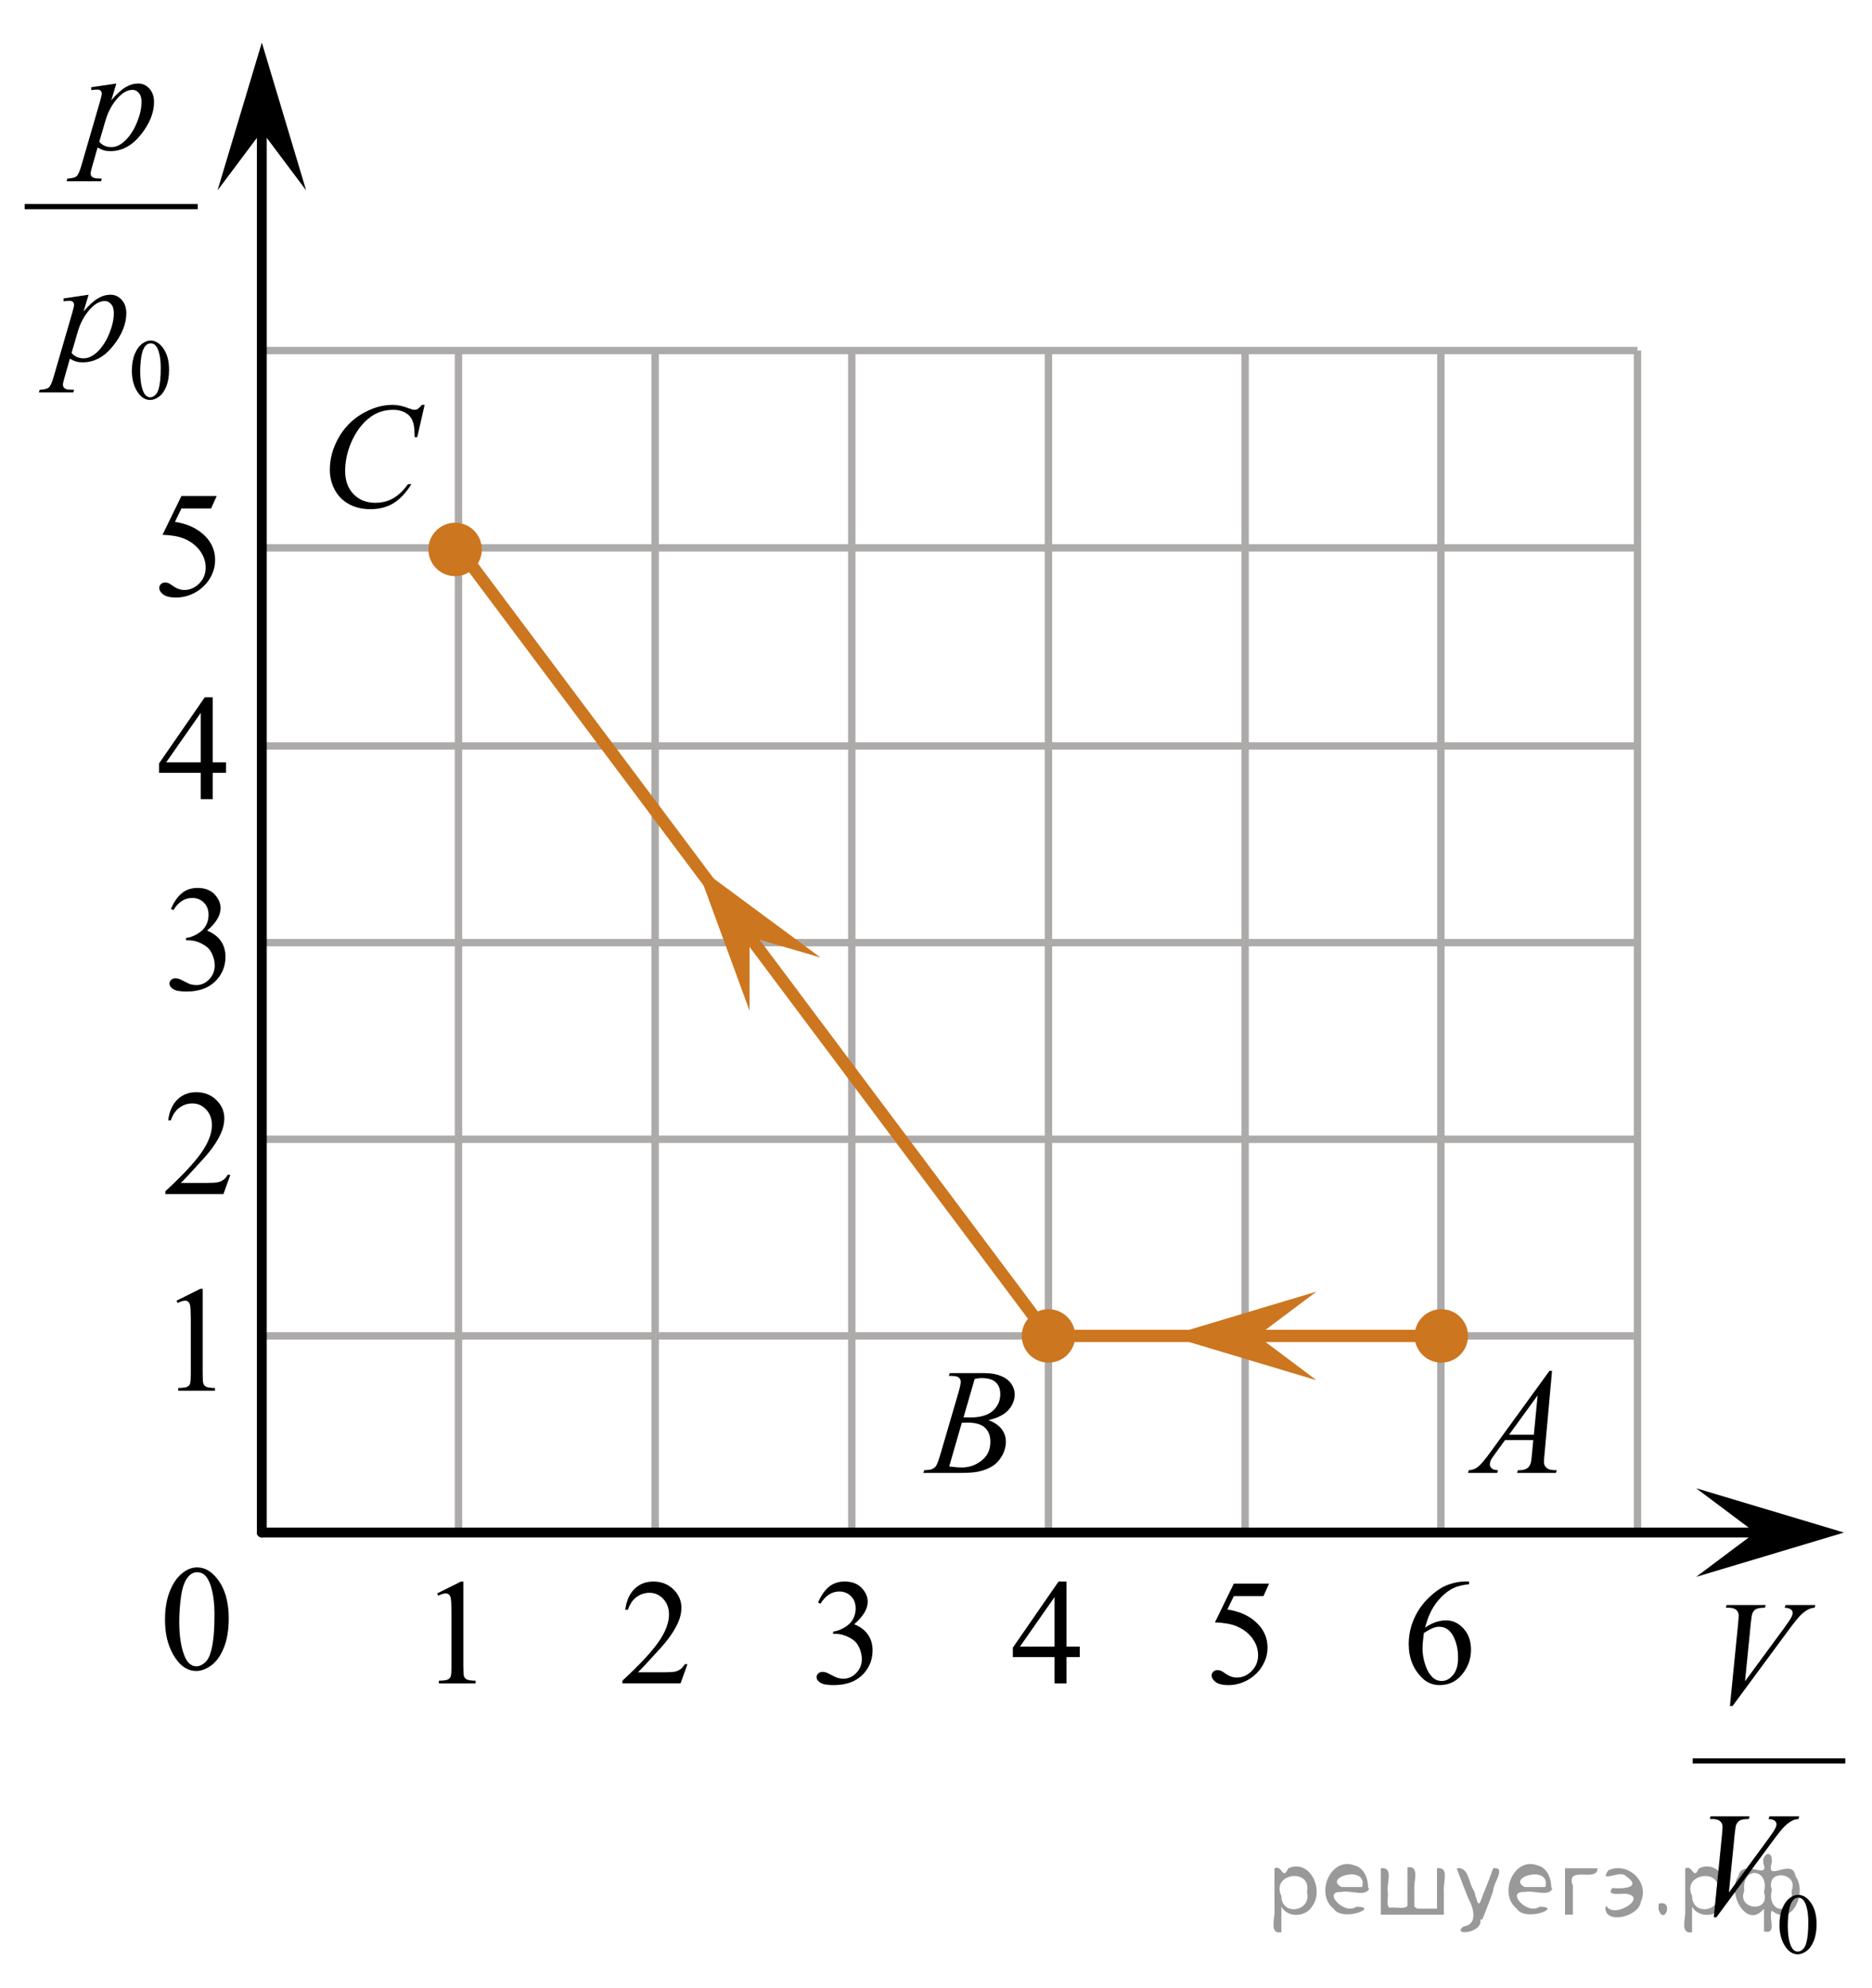 <?xml version="1.0" encoding="utf-8"?>
<!-- Generator: Adobe Illustrator 27.2.0, SVG Export Plug-In . SVG Version: 6.00 Build 0)  -->
<svg version="1.1" id="Слой_1" xmlns="http://www.w3.org/2000/svg" xmlns:xlink="http://www.w3.org/1999/xlink" x="0px" y="0px"
	 width="190.068px" height="201.84px" viewBox="0 0 190.068 201.84" enable-background="new 0 0 190.068 201.84"
	 xml:space="preserve">
<line fill="none" stroke="#ADAAAA" stroke-width="0.75" stroke-miterlimit="10" x1="26.542" y1="35.592" x2="166.259" y2="35.592"/>
<line fill="none" stroke="#ADAAAA" stroke-width="0.75" stroke-miterlimit="10" x1="146.293" y1="155.57" x2="146.293" y2="35.592"/>
<line fill="none" stroke="#ADAAAA" stroke-width="0.75" stroke-miterlimit="10" x1="166.259" y1="155.57" x2="166.259" y2="35.592"/>
<line fill="none" stroke="#ADAAAA" stroke-width="0.75" stroke-miterlimit="10" x1="26.542" y1="55.626" x2="166.259" y2="55.626"/>
<line fill="none" stroke="#ADAAAA" stroke-width="0.75" stroke-miterlimit="10" x1="26.542" y1="75.742" x2="166.259" y2="75.742"/>
<line fill="none" stroke="#ADAAAA" stroke-width="0.75" stroke-miterlimit="10" x1="26.542" y1="95.711" x2="166.259" y2="95.711"/>
<line fill="none" stroke="#ADAAAA" stroke-width="0.75" stroke-miterlimit="10" x1="26.542" y1="115.675" x2="166.259" y2="115.675"/>
<line fill="none" stroke="#ADAAAA" stroke-width="0.75" stroke-miterlimit="10" x1="26.542" y1="135.642" x2="166.259" y2="135.642"/>
<line fill="none" stroke="#ADAAAA" stroke-width="0.75" stroke-miterlimit="10" x1="26.584" y1="155.609" x2="126.42" y2="155.609"/>
<line fill="none" stroke="#ADAAAA" stroke-width="0.75" stroke-miterlimit="10" x1="26.584" y1="155.609" x2="26.584" y2="55.626"/>
<line fill="none" stroke="#ADAAAA" stroke-width="0.75" stroke-miterlimit="10" x1="46.553" y1="155.609" x2="46.553" y2="35.632"/>
<line fill="none" stroke="#ADAAAA" stroke-width="0.75" stroke-miterlimit="10" x1="66.519" y1="155.609" x2="66.519" y2="35.632"/>
<line fill="none" stroke="#ADAAAA" stroke-width="0.75" stroke-miterlimit="10" x1="86.483" y1="155.609" x2="86.483" y2="35.632"/>
<line fill="none" stroke="#ADAAAA" stroke-width="0.75" stroke-miterlimit="10" x1="106.454" y1="155.609" x2="106.454" y2="35.632"/>
<line fill="none" stroke="#ADAAAA" stroke-width="0.75" stroke-miterlimit="10" x1="126.42" y1="155.609" x2="126.42" y2="35.632"/>
<polygon points="178.215,155.609 172.212,151.109 187.224,155.609 172.212,160.109 "/>
<circle fill="#CC761F" stroke="#CC761F" stroke-width="0.75" stroke-miterlimit="10" cx="46.208" cy="55.788" r="2.338"/>
<g>
	<g>
		<g>
			<g>
				<defs>
					<rect id="SVGID_1_" x="41.787" y="157.015" width="9.53" height="16.697"/>
				</defs>
				<clipPath id="SVGID_00000145037272322945347320000002106573537432797601_">
					<use xlink:href="#SVGID_1_"  overflow="visible"/>
				</clipPath>
				<g clip-path="url(#SVGID_00000145037272322945347320000002106573537432797601_)">
					<path d="M44.387,161.788l2.413-1.203h0.242v8.558c0,0.568,0.022,0.922,0.069,1.062
						c0.046,0.14,0.143,0.246,0.289,0.321c0.145,0.074,0.443,0.117,0.892,0.127v0.276H44.563v-0.276
						c0.468-0.01,0.77-0.051,0.907-0.123c0.136-0.072,0.231-0.17,0.285-0.292
						c0.053-0.122,0.08-0.487,0.08-1.095v-5.471c0-0.737-0.024-1.211-0.073-1.42
						c-0.034-0.16-0.097-0.277-0.186-0.352c-0.09-0.075-0.198-0.112-0.325-0.112
						c-0.181,0-0.432,0.077-0.753,0.231L44.387,161.788z"/>
				</g>
			</g>
		</g>
	</g>
</g>
<g>
	<g>
		<g>
			<g>
				<defs>
					
						<rect id="SVGID_00000033333335098271276020000013140383675982990774_" x="60.339" y="157.015" width="12.36" height="16.697"/>
				</defs>
				<clipPath id="SVGID_00000072249085625193773970000017816664027881174205_">
					<use xlink:href="#SVGID_00000033333335098271276020000013140383675982990774_"  overflow="visible"/>
				</clipPath>
				<g clip-path="url(#SVGID_00000072249085625193773970000017816664027881174205_)">
					<path d="M69.797,168.975l-0.701,1.95h-5.902v-0.276c1.736-1.605,2.959-2.915,3.667-3.932
						s1.062-1.945,1.062-2.787c0-0.644-0.194-1.171-0.583-1.585c-0.389-0.413-0.854-0.62-1.395-0.62
						c-0.491,0-0.933,0.145-1.324,0.438c-0.391,0.291-0.68,0.719-0.866,1.281h-0.273
						c0.123-0.922,0.44-1.629,0.948-2.122c0.509-0.494,1.145-0.74,1.907-0.74c0.811,0,1.489,0.264,2.032,0.792
						c0.544,0.528,0.815,1.151,0.815,1.868c0,0.514-0.118,1.027-0.354,1.54c-0.363,0.808-0.954,1.662-1.77,2.563
						c-1.225,1.355-1.989,2.173-2.294,2.451h2.611c0.531,0,0.904-0.019,1.118-0.06s0.406-0.121,0.579-0.243
						c0.172-0.122,0.321-0.295,0.45-0.519H69.797z"/>
				</g>
			</g>
		</g>
	</g>
</g>
<line fill="none" stroke="#000000" stroke-linecap="round" stroke-linejoin="round" stroke-miterlimit="10" x1="26.584" y1="155.609" x2="181.551" y2="155.609"/>
<polygon points="26.585,13.33 22.085,19.334 26.585,4.323 31.084,19.334 "/>
<line fill="none" stroke="#000000" stroke-linecap="round" stroke-linejoin="round" stroke-miterlimit="10" x1="26.584" y1="155.609" x2="26.584" y2="11.829"/>
<circle fill="#CC761F" stroke="#CC761F" stroke-width="0.75" stroke-miterlimit="10" cx="106.454" cy="135.642" r="2.338"/>
<circle fill="#CC761F" stroke="#CC761F" stroke-width="0.75" stroke-miterlimit="10" cx="146.34" cy="135.642" r="2.338"/>
<g>
	<g>
		<g>
			<g>
				<g>
					<g>
						<g>
							<g>
								<g>
									<g>
										<g>
											<g>
												<g>
													<g>
														<defs>
															
																<rect id="SVGID_00000116222929323665011800000011640495031268685478_" x="100.072" y="157.014" width="12.363" height="16.699"/>
														</defs>
														<clipPath id="SVGID_00000047762360974178095410000017072622067864630677_">
															<use xlink:href="#SVGID_00000116222929323665011800000011640495031268685478_"  overflow="visible"/>
														</clipPath>
														<g clip-path="url(#SVGID_00000047762360974178095410000017072622067864630677_)">
															<g enable-background="new    ">
																<path d="M109.63,167.189v1.062h-1.343v2.676h-1.217v-2.676h-4.235v-0.956l4.641-6.712h0.811v6.606
																	h1.343V167.189z M107.07,167.189v-5.029l-3.512,5.029H107.07z"/>
															</g>
														</g>
													</g>
												</g>
											</g>
										</g>
									</g>
								</g>
							</g>
						</g>
					</g>
				</g>
			</g>
		</g>
	</g>
</g>
<g>
	<g>
		<g>
			<g>
				<g>
					<g>
						<g>
							<g>
								<g>
									<g>
										<g>
											<g>
												<g>
													<g>
														<defs>
															
																<rect id="SVGID_00000023242411306699089990000016255907080125578886_" x="80.233" y="157.014" width="12.362" height="18.08"/>
														</defs>
														<clipPath id="SVGID_00000137099862720424758080000008153085905275009949_">
															<use xlink:href="#SVGID_00000023242411306699089990000016255907080125578886_"  overflow="visible"/>
														</clipPath>
														<g clip-path="url(#SVGID_00000137099862720424758080000008153085905275009949_)">
															<g enable-background="new    ">
																<path d="M83.059,162.716c0.286-0.682,0.646-1.209,1.081-1.58c0.435-0.37,0.978-0.556,1.627-0.556
																	c0.802,0,1.417,0.264,1.845,0.791c0.324,0.394,0.487,0.815,0.487,1.263c0,0.737-0.458,1.499-1.373,2.285
																	c0.615,0.244,1.08,0.593,1.395,1.046c0.315,0.453,0.473,0.986,0.473,1.599
																	c0,0.876-0.275,1.636-0.826,2.279c-0.719,0.836-1.759,1.255-3.121,1.255
																	c-0.674,0-1.133-0.085-1.376-0.254c-0.244-0.17-0.365-0.352-0.365-0.546
																	c0-0.144,0.058-0.272,0.173-0.381c0.116-0.109,0.255-0.164,0.417-0.164
																	c0.123,0,0.249,0.019,0.377,0.06c0.083,0.025,0.273,0.116,0.567,0.273
																	c0.295,0.157,0.499,0.25,0.612,0.28c0.183,0.055,0.377,0.082,0.583,0.082
																	c0.502,0,0.939-0.196,1.31-0.59c0.371-0.394,0.558-0.859,0.558-1.397
																	c0-0.394-0.087-0.778-0.259-1.151c-0.128-0.279-0.268-0.49-0.42-0.635
																	c-0.212-0.199-0.502-0.38-0.871-0.542c-0.369-0.161-0.745-0.242-1.129-0.242h-0.236v-0.225
																	c0.389-0.05,0.778-0.191,1.17-0.426c0.391-0.233,0.675-0.516,0.852-0.844
																	c0.178-0.329,0.266-0.69,0.266-1.083c0-0.513-0.158-0.928-0.476-1.244
																	c-0.317-0.315-0.712-0.474-1.184-0.474c-0.763,0-1.399,0.413-1.911,1.239L83.059,162.716z"/>
															</g>
														</g>
													</g>
												</g>
											</g>
										</g>
									</g>
								</g>
							</g>
						</g>
					</g>
				</g>
			</g>
		</g>
	</g>
</g>
<g>
	<g>
		<g>
			<g>
				<g>
					<g>
						<g>
							<g>
								<g>
									<g>
										<g>
											<g>
												<g>
													<g>
														<defs>
															
																<rect id="SVGID_00000074422570386983428300000001705353089653234577_" x="120.241" y="157.02" width="12.359" height="18.068"/>
														</defs>
														<clipPath id="SVGID_00000132782357054548368500000010194274055231142067_">
															<use xlink:href="#SVGID_00000074422570386983428300000001705353089653234577_"  overflow="visible"/>
														</clipPath>
														<g clip-path="url(#SVGID_00000132782357054548368500000010194274055231142067_)">
															<g enable-background="new    ">
																<path d="M128.857,160.791l-0.575,1.27h-3.011l-0.656,1.359c1.304,0.194,2.336,0.685,3.099,1.472
																	c0.654,0.677,0.981,1.474,0.981,2.39c0,0.533-0.107,1.026-0.321,1.48s-0.482,0.839-0.808,1.157
																	c-0.324,0.318-0.686,0.575-1.085,0.769c-0.565,0.273-1.145,0.411-1.741,0.411
																	c-0.6,0-1.036-0.103-1.31-0.31c-0.273-0.206-0.409-0.435-0.409-0.684
																	c0-0.139,0.057-0.263,0.17-0.369c0.113-0.107,0.256-0.161,0.428-0.161
																	c0.128,0,0.24,0.021,0.336,0.06c0.096,0.04,0.259,0.143,0.49,0.307
																	c0.369,0.259,0.743,0.389,1.122,0.389c0.575,0,1.08-0.221,1.516-0.661s0.653-0.978,0.653-1.609
																	c0-0.613-0.194-1.185-0.583-1.715c-0.389-0.53-0.925-0.94-1.608-1.228
																	c-0.536-0.224-1.267-0.353-2.191-0.389l1.918-3.936L128.857,160.791L128.857,160.791z"/>
															</g>
														</g>
													</g>
												</g>
											</g>
										</g>
									</g>
								</g>
							</g>
						</g>
					</g>
				</g>
			</g>
		</g>
	</g>
</g>
<g>
	<g>
		<g>
			<g>
				<g>
					<g>
						<g>
							<g>
								<g>
									<g>
										<g>
											<g>
												<g>
													<g>
														<defs>
															
																<rect id="SVGID_00000160881798278929818820000017652041430884564364_" x="13.933" y="155.583" width="12.354" height="18.066"/>
														</defs>
														<clipPath id="SVGID_00000122685892352096139440000000891043782386491537_">
															<use xlink:href="#SVGID_00000160881798278929818820000017652041430884564364_"  overflow="visible"/>
														</clipPath>
														<g clip-path="url(#SVGID_00000122685892352096139440000000891043782386491537_)">
															<g enable-background="new    ">
																<path d="M16.753,164.477c0-1.155,0.172-2.15,0.517-2.984c0.344-0.834,0.802-1.455,1.372-1.863
																	c0.442-0.324,0.9-0.485,1.372-0.485c0.768,0,1.456,0.396,2.066,1.188
																	c0.762,0.981,1.144,2.311,1.144,3.988c0,1.175-0.168,2.174-0.502,2.995
																	c-0.335,0.821-0.762,1.418-1.28,1.789c-0.519,0.371-1.02,0.557-1.501,0.557
																	c-0.955,0-1.749-0.57-2.384-1.711C17.021,166.989,16.753,165.832,16.753,164.477z M18.2,164.664
																	c0,1.395,0.169,2.532,0.509,3.413c0.28,0.742,0.698,1.113,1.254,1.113
																	c0.266,0,0.541-0.121,0.826-0.362c0.286-0.241,0.502-0.646,0.649-1.214
																	c0.227-0.856,0.34-2.064,0.34-3.623c0-1.154-0.118-2.118-0.354-2.891
																	c-0.177-0.572-0.405-0.978-0.685-1.217c-0.202-0.164-0.445-0.247-0.731-0.247
																	c-0.335,0-0.633,0.152-0.894,0.456c-0.353,0.413-0.595,1.063-0.723,1.949
																	C18.263,162.929,18.2,163.803,18.2,164.664z"/>
															</g>
														</g>
													</g>
												</g>
											</g>
										</g>
									</g>
								</g>
							</g>
						</g>
					</g>
				</g>
			</g>
		</g>
	</g>
</g>
<polygon fill="#CC761F" points="76.104,95.113 76.099,102.615 70.705,87.901 83.304,97.222 "/>
<g>
	<g>
		<g>
			<g>
				<defs>
					
						<rect id="SVGID_00000139295052563443640610000011424221261722956731_" x="15.323" y="127.293" width="9.53" height="16.697"/>
				</defs>
				<clipPath id="SVGID_00000152237025787077282430000010991554957344433029_">
					<use xlink:href="#SVGID_00000139295052563443640610000011424221261722956731_"  overflow="visible"/>
				</clipPath>
				<g clip-path="url(#SVGID_00000152237025787077282430000010991554957344433029_)">
					<path d="M17.923,132.066l2.413-1.203h0.242v8.558c0,0.568,0.022,0.922,0.069,1.062
						c0.046,0.14,0.143,0.246,0.289,0.321c0.145,0.074,0.443,0.117,0.892,0.127v0.276H18.099v-0.276
						c0.468-0.01,0.77-0.051,0.907-0.123c0.136-0.072,0.231-0.17,0.285-0.292
						c0.053-0.122,0.08-0.487,0.08-1.095v-5.471c0-0.737-0.024-1.211-0.073-1.42
						c-0.034-0.16-0.097-0.277-0.186-0.352c-0.09-0.075-0.198-0.112-0.325-0.112
						c-0.181,0-0.432,0.077-0.753,0.231L17.923,132.066z"/>
				</g>
			</g>
		</g>
	</g>
</g>
<g>
	<g>
		<g>
			<g>
				<defs>
					
						<rect id="SVGID_00000163775184613689804080000004485584522666093493_" x="13.93" y="107.326" width="12.36" height="16.697"/>
				</defs>
				<clipPath id="SVGID_00000134941091887642219320000009156360288598151609_">
					<use xlink:href="#SVGID_00000163775184613689804080000004485584522666093493_"  overflow="visible"/>
				</clipPath>
				<g clip-path="url(#SVGID_00000134941091887642219320000009156360288598151609_)">
					<path d="M23.388,119.286l-0.701,1.95h-5.902v-0.276c1.736-1.605,2.959-2.915,3.667-3.932s1.062-1.945,1.062-2.787
						c0-0.644-0.194-1.171-0.583-1.585c-0.389-0.413-0.854-0.62-1.395-0.62c-0.491,0-0.933,0.145-1.324,0.438
						c-0.391,0.291-0.68,0.719-0.866,1.281h-0.273c0.123-0.922,0.44-1.629,0.948-2.122
						c0.509-0.494,1.145-0.74,1.907-0.74c0.811,0,1.489,0.264,2.032,0.792c0.544,0.528,0.815,1.151,0.815,1.868
						c0,0.514-0.118,1.027-0.354,1.54c-0.363,0.808-0.954,1.662-1.77,2.563c-1.225,1.355-1.989,2.173-2.294,2.451
						h2.611c0.531,0,0.904-0.019,1.118-0.06s0.406-0.121,0.579-0.243c0.172-0.122,0.321-0.295,0.45-0.519H23.388z
						"/>
				</g>
			</g>
		</g>
	</g>
</g>
<g>
	<g>
		<g>
			<g>
				<g>
					<g>
						<g>
							<g>
								<g>
									<g>
										<g>
											<g>
												<g>
													<g>
														<defs>
															
																<rect id="SVGID_00000059304260194149682770000007932551668114687873_" x="13.386" y="67.231" width="12.363" height="16.699"/>
														</defs>
														<clipPath id="SVGID_00000039841443596671268650000010844322707073836684_">
															<use xlink:href="#SVGID_00000059304260194149682770000007932551668114687873_"  overflow="visible"/>
														</clipPath>
														<g clip-path="url(#SVGID_00000039841443596671268650000010844322707073836684_)">
															<g enable-background="new    ">
																<path d="M22.945,77.406v1.062h-1.343v2.676h-1.217v-2.676h-4.235v-0.956l4.641-6.712h0.811v6.606
																	L22.945,77.406L22.945,77.406z M20.385,77.406v-5.029l-3.512,5.029H20.385z"/>
															</g>
														</g>
													</g>
												</g>
											</g>
										</g>
									</g>
								</g>
							</g>
						</g>
					</g>
				</g>
			</g>
		</g>
	</g>
</g>
<g>
	<g>
		<g>
			<g>
				<g>
					<g>
						<g>
							<g>
								<g>
									<g>
										<g>
											<g>
												<g>
													<g>
														<defs>
															
																<rect id="SVGID_00000161624955118793624690000014109618441873313702_" x="14.531" y="86.589" width="12.362" height="18.08"/>
														</defs>
														<clipPath id="SVGID_00000044895944028546250740000016228782560466509226_">
															<use xlink:href="#SVGID_00000161624955118793624690000014109618441873313702_"  overflow="visible"/>
														</clipPath>
														<g clip-path="url(#SVGID_00000044895944028546250740000016228782560466509226_)">
															<g enable-background="new    ">
																<path d="M17.357,92.291c0.286-0.682,0.646-1.209,1.081-1.58c0.435-0.37,0.978-0.556,1.627-0.556
																	c0.802,0,1.417,0.264,1.845,0.791c0.324,0.394,0.487,0.815,0.487,1.263c0,0.737-0.458,1.499-1.373,2.285
																	c0.615,0.244,1.08,0.593,1.395,1.046c0.315,0.453,0.473,0.986,0.473,1.599
																	c0,0.876-0.275,1.636-0.826,2.279c-0.719,0.836-1.759,1.255-3.121,1.255
																	c-0.674,0-1.133-0.085-1.376-0.254c-0.244-0.17-0.365-0.352-0.365-0.546
																	c0-0.144,0.058-0.272,0.173-0.381c0.116-0.109,0.255-0.164,0.417-0.164
																	c0.123,0,0.249,0.019,0.377,0.06c0.083,0.025,0.273,0.116,0.567,0.273
																	c0.295,0.157,0.499,0.25,0.612,0.28c0.183,0.055,0.377,0.082,0.583,0.082
																	c0.502,0,0.939-0.196,1.31-0.59s0.558-0.859,0.558-1.397c0-0.394-0.087-0.778-0.259-1.151
																	c-0.128-0.279-0.268-0.49-0.42-0.635c-0.212-0.199-0.502-0.38-0.871-0.542
																	c-0.369-0.161-0.745-0.242-1.129-0.242h-0.236v-0.225c0.389-0.05,0.778-0.191,1.17-0.426
																	c0.391-0.233,0.675-0.516,0.852-0.844c0.178-0.329,0.266-0.69,0.266-1.083
																	c0-0.513-0.158-0.928-0.476-1.244c-0.317-0.315-0.712-0.474-1.184-0.474
																	c-0.763,0-1.399,0.413-1.911,1.239L17.357,92.291z"/>
															</g>
														</g>
													</g>
												</g>
											</g>
										</g>
									</g>
								</g>
							</g>
						</g>
					</g>
				</g>
			</g>
		</g>
	</g>
</g>
<g>
	<g>
		<g>
			<g>
				<g>
					<g>
						<g>
							<g>
								<g>
									<g>
										<g>
											<g>
												<g>
													<defs>
														
															<rect id="SVGID_00000084527960959941434020000017016157279012785046_" x="140.111" y="157.014" width="12.363" height="18.08"/>
													</defs>
													<clipPath id="SVGID_00000038371524179116433390000003948237188584918719_">
														<use xlink:href="#SVGID_00000084527960959941434020000017016157279012785046_"  overflow="visible"/>
													</clipPath>
													<g clip-path="url(#SVGID_00000038371524179116433390000003948237188584918719_)">
														<g enable-background="new    ">
															<path d="M149.155,160.58v0.276c-0.649,0.065-1.179,0.195-1.59,0.392
																c-0.41,0.197-0.816,0.497-1.217,0.9c-0.401,0.403-0.733,0.853-0.996,1.348
																c-0.264,0.496-0.483,1.085-0.661,1.767c0.709-0.493,1.42-0.739,2.133-0.739
																c0.684,0,1.276,0.279,1.778,0.837c0.501,0.558,0.752,1.274,0.752,2.15
																c0,0.847-0.253,1.619-0.76,2.315c-0.609,0.847-1.416,1.27-2.42,1.27
																c-0.684,0-1.264-0.23-1.741-0.688c-0.935-0.892-1.401-2.047-1.401-3.466
																c0-0.906,0.179-1.768,0.538-2.584s0.872-1.541,1.538-2.174c0.667-0.632,1.305-1.058,1.915-1.277
																c0.609-0.219,1.178-0.328,1.704-0.328H149.155z M144.567,165.808
																c-0.089,0.673-0.133,1.216-0.133,1.629c0,0.477,0.087,0.997,0.262,1.558
																c0.175,0.56,0.435,1.004,0.778,1.333c0.251,0.234,0.556,0.351,0.915,0.351
																c0.428,0,0.81-0.204,1.147-0.612s0.506-0.991,0.506-1.748c0-0.852-0.168-1.588-0.502-2.211
																c-0.335-0.622-0.81-0.934-1.424-0.934c-0.188,0-0.388,0.04-0.602,0.12
																C145.301,165.372,144.985,165.544,144.567,165.808z"/>
														</g>
													</g>
												</g>
											</g>
										</g>
									</g>
								</g>
							</g>
						</g>
					</g>
				</g>
			</g>
		</g>
	</g>
</g>
<g>
	<defs>
		<polygon id="SVGID_00000125561563695511867180000015580449194360542635_" points="0,44.022 23.529,44.022 23.529,0 0,0 0,44.022 
					"/>
	</defs>
	<clipPath id="SVGID_00000132089774157793390290000011854792190797367699_">
		<use xlink:href="#SVGID_00000125561563695511867180000015580449194360542635_"  overflow="visible"/>
	</clipPath>
	
		<line clip-path="url(#SVGID_00000132089774157793390290000011854792190797367699_)" fill="none" stroke="#000000" stroke-width="0.53" stroke-linecap="square" stroke-miterlimit="10" x1="2.768" y1="20.979" x2="19.809" y2="20.979"/>
	<g clip-path="url(#SVGID_00000132089774157793390290000011854792190797367699_)">
		<path d="M13.388,37.636c0-0.662,0.101-1.232,0.302-1.711c0.201-0.477,0.468-0.834,0.801-1.068
			c0.258-0.185,0.525-0.278,0.801-0.278c0.448,0,0.85,0.228,1.206,0.681c0.445,0.562,0.668,1.325,0.668,2.287
			c0,0.674-0.098,1.246-0.293,1.717c-0.195,0.472-0.444,0.814-0.748,1.026c-0.303,0.212-0.595,0.318-0.876,0.318
			c-0.558,0-1.022-0.326-1.392-0.981C13.544,39.076,13.388,38.412,13.388,37.636z M14.232,37.743
			c0,0.799,0.099,1.451,0.297,1.957c0.164,0.425,0.408,0.638,0.732,0.638c0.155,0,0.316-0.069,0.482-0.208
			c0.167-0.138,0.293-0.37,0.379-0.695c0.132-0.491,0.198-1.184,0.198-2.077c0-0.662-0.069-1.215-0.207-1.657
			c-0.103-0.328-0.237-0.56-0.4-0.698c-0.118-0.094-0.26-0.141-0.427-0.141c-0.195,0-0.369,0.087-0.521,0.261
			c-0.206,0.237-0.347,0.609-0.422,1.118C14.27,36.748,14.232,37.249,14.232,37.743z"/>
	</g>
	<g clip-path="url(#SVGID_00000132089774157793390290000011854792190797367699_)">
		<path d="M11.812,8.482l-0.513,1.699c0.54-0.631,1.022-1.071,1.446-1.323c0.424-0.251,0.856-0.376,1.297-0.376
			s0.818,0.173,1.13,0.52c0.312,0.348,0.468,0.799,0.468,1.355c0,1.084-0.443,2.187-1.331,3.307
			c-0.887,1.121-1.92,1.682-3.1,1.682c-0.248,0-0.467-0.027-0.658-0.082c-0.191-0.054-0.405-0.149-0.643-0.288
			L9.366,16.883c-0.109,0.375-0.164,0.618-0.164,0.731c0,0.108,0.028,0.201,0.085,0.277s0.15,0.136,0.279,0.178
			s0.384,0.062,0.766,0.062l-0.067,0.273H6.764l0.074-0.273c0.461-0.019,0.772-0.099,0.933-0.236
			s0.331-0.519,0.509-1.145l1.881-6.473c0.114-0.409,0.171-0.662,0.171-0.761c0-0.133-0.039-0.236-0.115-0.31
			s-0.194-0.11-0.353-0.11c-0.144,0-0.345,0.017-0.602,0.051V8.858L11.812,8.482z M10.079,14.394
			c0.308,0.364,0.721,0.546,1.242,0.546c0.258,0,0.52-0.071,0.788-0.214s0.529-0.354,0.784-0.636
			c0.255-0.28,0.484-0.605,0.688-0.972c0.203-0.366,0.385-0.799,0.546-1.297
			c0.161-0.497,0.242-0.989,0.242-1.478c0-0.394-0.09-0.695-0.272-0.905c-0.181-0.209-0.393-0.314-0.635-0.314
			c-0.536,0-1.065,0.306-1.587,0.916c-0.523,0.611-0.906,1.325-1.148,2.143L10.079,14.394z"/>
	</g>
	<g clip-path="url(#SVGID_00000132089774157793390290000011854792190797367699_)">
		<path d="M8.997,29.926l-0.513,1.699c0.54-0.631,1.022-1.071,1.446-1.323c0.424-0.251,0.856-0.376,1.297-0.376
			s0.818,0.173,1.13,0.52c0.312,0.348,0.468,0.799,0.468,1.355c0,1.084-0.443,2.187-1.331,3.307
			c-0.887,1.121-1.92,1.682-3.1,1.682c-0.248,0-0.467-0.027-0.658-0.082C7.546,36.654,7.332,36.559,7.094,36.42
			l-0.542,1.906c-0.109,0.375-0.164,0.618-0.164,0.731c0,0.108,0.028,0.201,0.085,0.277s0.15,0.136,0.279,0.178
			s0.384,0.062,0.766,0.062L7.451,39.849H3.95l0.074-0.273c0.461-0.019,0.772-0.099,0.933-0.236
			s0.331-0.519,0.509-1.145l1.881-6.473c0.114-0.409,0.171-0.662,0.171-0.761c0-0.133-0.039-0.236-0.115-0.31
			s-0.194-0.11-0.353-0.11c-0.144,0-0.345,0.017-0.602,0.051v-0.288L8.997,29.926z M7.265,35.837
			c0.308,0.364,0.721,0.546,1.242,0.546c0.258,0,0.52-0.071,0.788-0.214s0.529-0.354,0.784-0.636
			c0.255-0.28,0.484-0.605,0.688-0.972c0.203-0.366,0.385-0.799,0.546-1.297
			c0.161-0.497,0.242-0.989,0.242-1.478c0-0.394-0.09-0.695-0.272-0.905c-0.181-0.209-0.393-0.314-0.635-0.314
			c-0.536,0-1.065,0.306-1.587,0.916c-0.523,0.611-0.906,1.325-1.148,2.143L7.265,35.837z"/>
	</g>
</g>
<g>
	<defs>
		<polygon id="SVGID_00000124124893969480642500000000895020741237979813_" points="169.368,201.84 190.068,201.84 
			190.068,157.818 169.368,157.818 169.368,201.84 		"/>
	</defs>
	<clipPath id="SVGID_00000042717964842342995590000008783813645493595315_">
		<use xlink:href="#SVGID_00000124124893969480642500000000895020741237979813_"  overflow="visible"/>
	</clipPath>
	
		<line clip-path="url(#SVGID_00000042717964842342995590000008783813645493595315_)" fill="none" stroke="#000000" stroke-width="0.53" stroke-linecap="square" stroke-miterlimit="10" x1="172.128" y1="178.797" x2="187.093" y2="178.797"/>
	<g clip-path="url(#SVGID_00000042717964842342995590000008783813645493595315_)">
		<path d="M180.674,195.454c0-0.662,0.101-1.232,0.301-1.711c0.2-0.477,0.467-0.834,0.799-1.068
			c0.258-0.185,0.524-0.278,0.8-0.278c0.446,0,0.848,0.228,1.202,0.681c0.444,0.562,0.666,1.325,0.666,2.287
			c0,0.674-0.098,1.246-0.292,1.717c-0.195,0.472-0.443,0.814-0.745,1.026c-0.303,0.212-0.594,0.318-0.874,0.318
			c-0.556,0-1.019-0.326-1.388-0.981C180.83,196.895,180.674,196.231,180.674,195.454z M181.516,195.562
			c0,0.799,0.1,1.451,0.297,1.957c0.163,0.425,0.406,0.638,0.731,0.638c0.154,0,0.315-0.069,0.48-0.208
			c0.166-0.138,0.292-0.37,0.378-0.695c0.132-0.491,0.198-1.184,0.198-2.077c0-0.662-0.069-1.215-0.206-1.657
			c-0.103-0.328-0.236-0.56-0.399-0.698c-0.118-0.094-0.26-0.141-0.426-0.141c-0.194,0-0.368,0.087-0.519,0.261
			c-0.206,0.237-0.347,0.609-0.421,1.118C181.553,194.566,181.516,195.067,181.516,195.562z"/>
	</g>
	<g clip-path="url(#SVGID_00000042717964842342995590000008783813645493595315_)">
		<path d="M175.643,173.217l0.83-8.343c0.04-0.424,0.06-0.709,0.06-0.856c0-0.222-0.083-0.407-0.248-0.555
			c-0.166-0.147-0.427-0.222-0.782-0.222h-0.267l0.074-0.273h3.965l-0.081,0.273
			c-0.43,0.005-0.726,0.05-0.886,0.133c-0.161,0.084-0.288,0.227-0.382,0.429
			c-0.05,0.108-0.102,0.416-0.155,0.924l-0.594,5.978l3.921-5.335c0.426-0.576,0.692-0.978,0.801-1.204
			c0.074-0.152,0.111-0.286,0.111-0.399c0-0.133-0.057-0.248-0.171-0.347c-0.113-0.099-0.325-0.158-0.637-0.178
			l0.089-0.273h3.024l-0.074,0.273c-0.242,0.019-0.435,0.066-0.578,0.141c-0.273,0.128-0.543,0.322-0.811,0.584
			c-0.27,0.261-0.696,0.788-1.279,1.581l-5.663,7.67H175.643z"/>
	</g>
	<g clip-path="url(#SVGID_00000042717964842342995590000008783813645493595315_)">
		<path d="M174.004,194.671l0.83-8.343c0.04-0.424,0.06-0.709,0.06-0.856c0-0.222-0.083-0.407-0.248-0.555
			c-0.166-0.147-0.427-0.222-0.782-0.222h-0.267l0.074-0.273h3.965l-0.081,0.273
			c-0.43,0.005-0.726,0.05-0.886,0.133c-0.161,0.084-0.288,0.227-0.382,0.429
			c-0.05,0.108-0.102,0.416-0.155,0.924l-0.594,5.978l3.921-5.335c0.426-0.576,0.692-0.978,0.801-1.204
			c0.074-0.152,0.111-0.286,0.111-0.399c0-0.133-0.057-0.248-0.171-0.347c-0.113-0.099-0.325-0.158-0.637-0.178
			l0.089-0.273h3.024l-0.074,0.273c-0.242,0.019-0.435,0.066-0.578,0.141c-0.273,0.128-0.543,0.322-0.811,0.584
			c-0.27,0.261-0.696,0.788-1.279,1.581l-5.663,7.67H174.004z"/>
	</g>
</g>
<g>
	<g>
		<g>
			<g>
				<g>
					<g>
						<g>
							<g>
								<g>
									<g>
										<g>
											<g>
												<g>
													<defs>
														
															<rect id="SVGID_00000121985668587188718700000002291056254496073908_" x="146.077" y="135.643" width="15.125" height="16.694"/>
													</defs>
													<clipPath id="SVGID_00000085972660950024300890000004024724512395133313_">
														<use xlink:href="#SVGID_00000121985668587188718700000002291056254496073908_"  overflow="visible"/>
													</clipPath>
													<g clip-path="url(#SVGID_00000085972660950024300890000004024724512395133313_)">
														<g enable-background="new    ">
															<path d="M157.581,139.191l-0.761,8.431c-0.039,0.394-0.059,0.652-0.059,0.777
																c0,0.199,0.036,0.351,0.11,0.456c0.094,0.144,0.221,0.251,0.381,0.321
																c0.159,0.069,0.429,0.104,0.809,0.104l-0.081,0.276h-3.944l0.081-0.276h0.17
																c0.32,0,0.581-0.07,0.783-0.209c0.143-0.095,0.253-0.252,0.332-0.472
																c0.055-0.154,0.105-0.518,0.155-1.091l0.118-1.285h-2.866l-1.019,1.397
																c-0.231,0.314-0.377,0.539-0.435,0.676c-0.06,0.138-0.089,0.266-0.089,0.386
																c0,0.159,0.064,0.296,0.191,0.41c0.129,0.115,0.34,0.178,0.636,0.188l-0.081,0.276h-2.962
																l0.081-0.276c0.364-0.015,0.685-0.139,0.964-0.37s0.693-0.727,1.244-1.483l5.982-8.236H157.581z
																 M156.119,141.68l-2.903,3.999h2.519L156.119,141.68z"/>
														</g>
													</g>
												</g>
											</g>
										</g>
									</g>
								</g>
							</g>
						</g>
					</g>
				</g>
			</g>
		</g>
	</g>
</g>
<g>
	<g>
		<g>
			<g>
				<g>
					<g>
						<g>
							<g>
								<g>
									<g>
										<g>
											<g>
												<g>
													<g>
														<defs>
															
																<rect id="SVGID_00000183243685835483205180000012765430408905549699_" x="91.129" y="135.643" width="15.124" height="16.695"/>
														</defs>
														<clipPath id="SVGID_00000135664340180712671270000010607349922435098794_">
															<use xlink:href="#SVGID_00000183243685835483205180000012765430408905549699_"  overflow="visible"/>
														</clipPath>
														<g clip-path="url(#SVGID_00000135664340180712671270000010607349922435098794_)">
															<g enable-background="new    ">
																<path d="M96.331,139.697l0.103-0.276h3.575c0.601,0,1.136,0.095,1.606,0.284s0.822,0.453,1.056,0.792
																	s0.351,0.697,0.351,1.076c0,0.583-0.208,1.11-0.624,1.581s-1.094,0.818-2.034,1.042
																	c0.606,0.231,1.051,0.534,1.336,0.912c0.286,0.379,0.428,0.795,0.428,1.248
																	c0,0.504-0.128,0.984-0.384,1.442c-0.256,0.459-0.585,0.815-0.986,1.069
																	c-0.401,0.254-0.885,0.44-1.451,0.56c-0.404,0.085-1.034,0.127-1.891,0.127h-3.67l0.096-0.276
																	c0.384-0.01,0.645-0.048,0.783-0.112c0.197-0.085,0.337-0.196,0.421-0.336
																	c0.118-0.19,0.276-0.623,0.473-1.301l1.794-6.137c0.153-0.518,0.229-0.882,0.229-1.091
																	c0-0.185-0.068-0.33-0.203-0.438c-0.135-0.106-0.393-0.16-0.771-0.16
																	C96.483,139.705,96.405,139.702,96.331,139.697z M96.375,148.899c0.532,0.069,0.948,0.104,1.248,0.104
																	c0.768,0,1.449-0.234,2.042-0.703c0.593-0.468,0.89-1.103,0.89-1.905
																	c0-0.613-0.184-1.092-0.55-1.435s-0.959-0.516-1.776-0.516c-0.158,0-0.35,0.008-0.576,0.022
																	L96.375,148.899z M97.83,143.905c0.32,0.01,0.551,0.016,0.694,0.016
																	c1.024,0,1.786-0.227,2.286-0.677c0.499-0.451,0.75-1.016,0.75-1.693
																	c0-0.513-0.153-0.913-0.458-1.199c-0.305-0.287-0.792-0.43-1.462-0.43
																	c-0.177,0-0.403,0.029-0.679,0.09L97.83,143.905z"/>
															</g>
														</g>
													</g>
												</g>
											</g>
										</g>
									</g>
								</g>
							</g>
						</g>
					</g>
				</g>
			</g>
		</g>
	</g>
</g>
<g>
	<g>
		<g>
			<g>
				<g>
					<g>
						<g>
							<g>
								<g>
									<g>
										<g>
											<g>
												<g>
													<g>
														<defs>
															
																<rect id="SVGID_00000124874095831970808780000002505877972250407823_" x="30.392" y="37.553" width="16.51" height="18.079"/>
														</defs>
														<clipPath id="SVGID_00000082366065631988304660000000374021282677730697_">
															<use xlink:href="#SVGID_00000124874095831970808780000002505877972250407823_"  overflow="visible"/>
														</clipPath>
														<g clip-path="url(#SVGID_00000082366065631988304660000000374021282677730697_)">
															<g enable-background="new    ">
																<path d="M43.113,41.108l-0.747,3.279h-0.266l-0.03-0.822c-0.025-0.299-0.081-0.565-0.17-0.799
																	c-0.089-0.234-0.222-0.437-0.399-0.608c-0.177-0.172-0.401-0.307-0.672-0.403
																	c-0.271-0.097-0.571-0.146-0.901-0.146c-0.882,0-1.653,0.244-2.312,0.732
																	c-0.842,0.623-1.502,1.502-1.98,2.637c-0.394,0.936-0.591,1.885-0.591,2.846
																	c0,0.981,0.283,1.764,0.85,2.349s1.303,0.878,2.209,0.878c0.685,0,1.294-0.154,1.829-0.464
																	c0.535-0.309,1.031-0.784,1.489-1.426h0.348c-0.542,0.871-1.143,1.512-1.803,1.923
																	c-0.66,0.411-1.451,0.616-2.372,0.616c-0.817,0-1.542-0.173-2.172-0.519
																	c-0.631-0.347-1.111-0.833-1.441-1.461c-0.33-0.627-0.495-1.302-0.495-2.023
																	c0-1.105,0.293-2.182,0.879-3.227c0.586-1.046,1.39-1.867,2.412-2.465s2.053-0.896,3.092-0.896
																	c0.488,0,1.034,0.117,1.64,0.351c0.266,0.1,0.458,0.149,0.576,0.149s0.222-0.025,0.31-0.075
																	c0.088-0.05,0.236-0.191,0.443-0.426H43.113z"/>
															</g>
														</g>
													</g>
												</g>
											</g>
										</g>
									</g>
								</g>
							</g>
						</g>
					</g>
				</g>
			</g>
		</g>
	</g>
</g>
<line fill="none" stroke="#CC761F" stroke-width="1.25" stroke-miterlimit="10" x1="46.552" y1="55.626" x2="106.454" y2="135.642"/>
<polygon fill="#CC761F" points="127.668,135.643 133.671,140.143 118.659,135.643 133.671,131.143 "/>
<g>
	<g>
		<g>
			<g>
				<g>
					<g>
						<g>
							<g>
								<g>
									<g>
										<g>
											<g>
												<g>
													<g>
														<defs>
															
																<rect id="SVGID_00000041292474695587089930000015835074580316068225_" x="13.388" y="46.592" width="12.359" height="18.068"/>
														</defs>
														<clipPath id="SVGID_00000003794757491507350870000007902429099297406339_">
															<use xlink:href="#SVGID_00000041292474695587089930000015835074580316068225_"  overflow="visible"/>
														</clipPath>
														<g clip-path="url(#SVGID_00000003794757491507350870000007902429099297406339_)">
															<g enable-background="new    ">
																<path d="M22.004,50.363l-0.575,1.27h-3.011l-0.656,1.359c1.304,0.194,2.336,0.685,3.099,1.472
																	c0.654,0.677,0.981,1.474,0.981,2.39c0,0.533-0.107,1.026-0.321,1.48s-0.482,0.839-0.808,1.157
																	c-0.324,0.318-0.686,0.575-1.085,0.769c-0.565,0.273-1.145,0.411-1.741,0.411
																	c-0.6,0-1.036-0.103-1.31-0.31c-0.273-0.206-0.409-0.435-0.409-0.684
																	c0-0.139,0.057-0.263,0.17-0.369c0.113-0.107,0.256-0.161,0.428-0.161
																	c0.128,0,0.24,0.021,0.336,0.06c0.096,0.04,0.259,0.143,0.49,0.307
																	c0.369,0.259,0.743,0.389,1.122,0.389c0.575,0,1.08-0.221,1.516-0.661s0.653-0.978,0.653-1.609
																	c0-0.613-0.194-1.185-0.583-1.715s-0.925-0.94-1.608-1.228c-0.536-0.224-1.267-0.353-2.191-0.389
																	l1.918-3.936L22.004,50.363L22.004,50.363z"/>
															</g>
														</g>
													</g>
												</g>
											</g>
										</g>
									</g>
								</g>
							</g>
						</g>
					</g>
				</g>
			</g>
		</g>
	</g>
</g>
<line fill="none" stroke="#CC761F" stroke-width="1.25" stroke-miterlimit="10" x1="146.077" y1="135.643" x2="106.253" y2="135.643"/>
<g style="stroke:none;fill:#000;fill-opacity:0.4" > <path d="m 130.1,193.7 c 0,0.8 0,1.6 0,2.5 -1.3,0.2 -0.6,-1.5 -0.7,-2.3 0,-1.4 0,-2.8 0,-4.2 0.8,-0.4 0.8,1.3 1.4,0.0 2.2,-1.0 3.7,2.2 2.4,3.9 -0.6,1.0 -2.4,1.2 -3.1,0.0 z m 2.6,-1.6 c 0.5,-2.5 -3.7,-1.9 -2.6,0.4 0.0,2.1 3.1,1.6 2.6,-0.4 z" /> <path d="m 139.0,191.8 c -0.4,0.8 -1.9,0.1 -2.8,0.3 -2.0,-0.1 0.3,2.4 1.5,1.5 2.5,0.0 -1.4,1.6 -2.3,0.2 -1.9,-1.5 -0.3,-5.3 2.1,-4.4 0.9,0.2 1.4,1.2 1.4,2.2 z m -0.7,-0.2 c 0.6,-2.3 -4.0,-1.0 -2.1,0.0 0.7,0 1.4,-0.0 2.1,-0.0 z" /> <path d="m 143.9,193.8 c 0.6,0 1.3,0 2.0,0 0,-1.3 0,-2.7 0,-4.1 1.3,-0.2 0.6,1.5 0.7,2.3 0,0.8 0,1.6 0,2.4 -2.1,0 -4.2,0 -6.4,0 0,-1.5 0,-3.1 0,-4.7 1.3,-0.2 0.6,1.5 0.7,2.3 0.1,0.5 -0.2,1.6 0.2,1.7 0.5,-0.1 1.6,0.2 1.8,-0.2 0,-1.3 0,-2.6 0,-3.9 1.3,-0.2 0.6,1.5 0.7,2.3 0,0.5 0,1.1 0,1.7 z" /> <path d="m 150.3,194.9 c 0.3,1.4 -3.0,1.7 -1.7,0.7 1.5,-0.2 1.0,-1.9 0.5,-2.8 -0.4,-1.0 -0.8,-2.0 -1.2,-3.1 1.2,-0.2 1.2,1.4 1.7,2.2 0.2,0.2 0.4,1.9 0.7,1.2 0.4,-1.1 0.9,-2.2 1.3,-3.4 1.4,-0.2 0.0,1.5 -0.0,2.3 -0.3,0.9 -0.7,1.9 -1.1,2.9 z" /> <path d="m 157.6,191.8 c -0.4,0.8 -1.9,0.1 -2.8,0.3 -2.0,-0.1 0.3,2.4 1.5,1.5 2.5,0.0 -1.4,1.6 -2.3,0.2 -1.9,-1.5 -0.3,-5.3 2.1,-4.4 0.9,0.2 1.4,1.2 1.4,2.2 z m -0.7,-0.2 c 0.6,-2.3 -4.0,-1.0 -2.1,0.0 0.7,0 1.4,-0.0 2.1,-0.0 z" /> <path d="m 158.9,194.4 c 0,-1.5 0,-3.1 0,-4.7 1.1,0 2.2,0 3.3,0 0.0,1.5 -3.3,-0.4 -2.5,1.8 0,0.9 0,1.9 0,2.9 -0.2,0 -0.5,0 -0.7,0 z" /> <path d="m 163.1,193.5 c 0.7,1.4 4.2,-0.8 2.1,-1.2 -0.5,-0.1 -2.2,0.3 -1.5,-0.6 1.0,0.1 3.1,0.0 1.4,-1.2 -0.6,-0.7 -2.8,0.8 -1.8,-0.6 2.0,-0.9 4.2,1.2 3.3,3.2 -0.2,1.5 -3.5,2.3 -3.6,0.7 l 0,-0.1 0,-0.0 0,0 z" /> <path d="m 168.4,193.3 c 1.6,-0.5 0.6,2.3 -0.0,0.6 -0.0,-0.2 0.0,-0.4 0.0,-0.6 z" /> <path d="m 171.8,193.7 c 0,0.8 0,1.6 0,2.5 -1.3,0.2 -0.6,-1.5 -0.7,-2.3 0,-1.4 0,-2.8 0,-4.2 0.8,-0.4 0.8,1.3 1.4,0.0 2.2,-1.0 3.7,2.2 2.4,3.9 -0.6,1.0 -2.4,1.2 -3.1,0.0 z m 2.6,-1.6 c 0.5,-2.5 -3.7,-1.9 -2.6,0.4 0.0,2.1 3.1,1.6 2.6,-0.4 z" /> <path d="m 177.1,192.0 c -0.8,1.9 2.7,2.3 2.0,0.1 0.6,-2.4 -2.3,-2.7 -2.0,-0.1 z m 2.0,4.2 c 0,-0.8 0,-1.6 0,-2.4 -1.8,2.2 -3.8,-1.7 -2.6,-3.3 0.4,-1.8 3.0,0.3 2.6,-1.1 -0.4,-1.1 0.9,-1.8 0.8,-0.3 -0.7,2.2 2.1,-0.6 2.4,1.4 1.2,1.6 -0.3,5.2 -2.4,3.5 -0.4,0.6 0.6,2.5 -0.8,2.1 z m 2.8,-4.2 c 0.8,-1.9 -2.7,-2.3 -2.0,-0.1 -0.6,2.4 2.3,2.7 2.0,0.1 z" /> </g></svg>

<!--File created and owned by https://sdamgia.ru. Copying is prohibited. All rights reserved.-->
